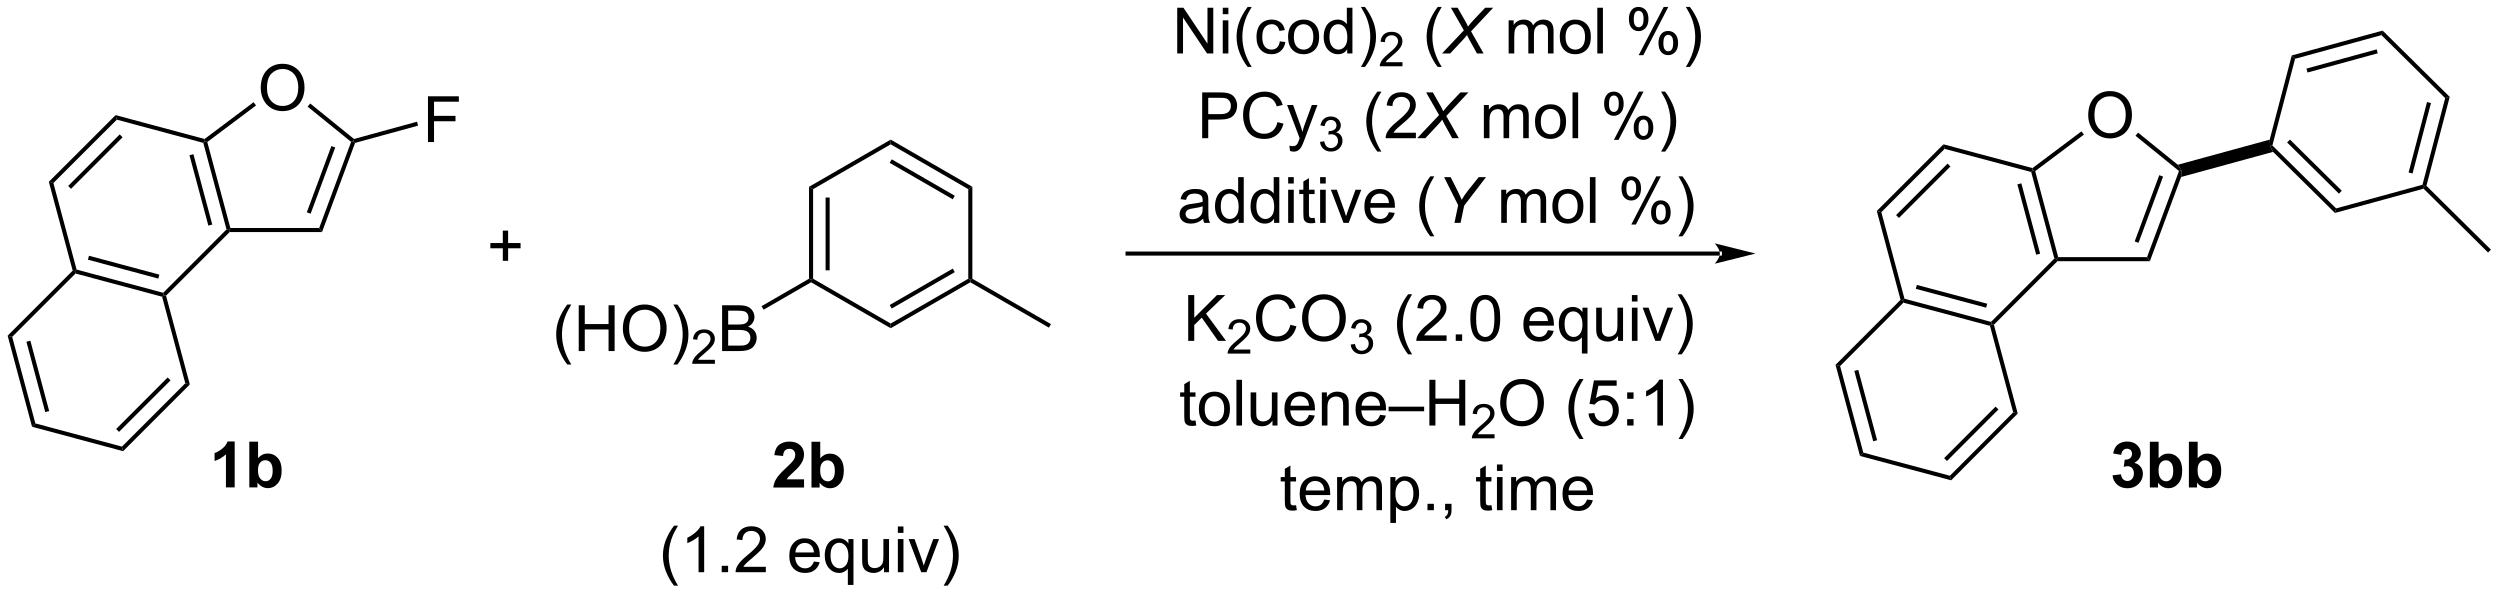<?xml version="1.0" encoding="UTF-8"?>
<!DOCTYPE svg PUBLIC '-//W3C//DTD SVG 1.0//EN'
          'http://www.w3.org/TR/2001/REC-SVG-20010904/DTD/svg10.dtd'>
<svg stroke-dasharray="none" shape-rendering="auto" xmlns="http://www.w3.org/2000/svg" font-family="'Dialog'" text-rendering="auto" width="429" fill-opacity="1" color-interpolation="auto" color-rendering="auto" preserveAspectRatio="xMidYMid meet" font-size="12px" viewBox="0 0 429 103" fill="black" xmlns:xlink="http://www.w3.org/1999/xlink" stroke="black" image-rendering="auto" stroke-miterlimit="10" stroke-linecap="square" stroke-linejoin="miter" font-style="normal" stroke-width="1" height="103" stroke-dashoffset="0" font-weight="normal" stroke-opacity="1"
><!--Generated by the Batik Graphics2D SVG Generator--><defs id="genericDefs"
  /><g
  ><defs id="defs1"
    ><clipPath clipPathUnits="userSpaceOnUse" id="clipPath1"
      ><path d="M0.633 3.22 L322.342 3.22 L322.342 79.727 L0.633 79.727 L0.633 3.22 Z"
      /></clipPath
      ><clipPath clipPathUnits="userSpaceOnUse" id="clipPath2"
      ><path d="M46.654 305.712 L46.654 380.092 L359.418 380.092 L359.418 305.712 Z"
      /></clipPath
    ></defs
    ><g transform="scale(1.333,1.333) translate(-0.633,-3.22) matrix(1.029,0,0,1.029,-47.356,-311.235)"
    ><path d="M79.255 316.611 Q79.255 315.184 80.021 314.379 Q80.787 313.572 81.998 313.572 Q82.789 313.572 83.425 313.952 Q84.063 314.33 84.396 315.007 Q84.732 315.684 84.732 316.543 Q84.732 317.416 84.38 318.103 Q84.029 318.791 83.383 319.145 Q82.74 319.499 81.992 319.499 Q81.185 319.499 80.547 319.108 Q79.912 318.715 79.584 318.041 Q79.255 317.364 79.255 316.611 ZM80.037 316.621 Q80.037 317.658 80.591 318.254 Q81.149 318.848 81.99 318.848 Q82.844 318.848 83.396 318.246 Q83.951 317.645 83.951 316.541 Q83.951 315.84 83.714 315.319 Q83.477 314.798 83.021 314.512 Q82.568 314.223 82 314.223 Q81.195 314.223 80.615 314.778 Q80.037 315.33 80.037 316.621 Z" stroke="none" clip-path="url(#clipPath2)"
    /></g
    ><g transform="matrix(1.371,0,0,1.371,-63.985,-419.274)"
    ><path d="M72.115 323.7 L72.324 323.491 L72.615 323.592 L75.502 334.353 L75.306 334.608 L75.021 334.532 ZM70.386 325.248 L72.749 334.055 L73.241 333.923 L70.879 325.116 Z" stroke="none" clip-path="url(#clipPath2)"
    /></g
    ><g transform="matrix(1.371,0,0,1.371,-63.985,-419.274)"
    ><path d="M75.412 334.863 L75.306 334.608 L75.502 334.353 L86.62 334.353 L86.975 334.863 Z" stroke="none" clip-path="url(#clipPath2)"
    /></g
    ><g transform="matrix(1.371,0,0,1.371,-63.985,-419.274)"
    ><path d="M86.975 334.863 L86.62 334.353 L90.618 323.574 L90.921 323.491 L91.115 323.703 ZM85.552 332.563 L88.626 324.274 L88.148 324.097 L85.073 332.385 Z" stroke="none" clip-path="url(#clipPath2)"
    /></g
    ><g transform="matrix(1.371,0,0,1.371,-63.985,-419.274)"
    ><path d="M90.98 323.211 L90.921 323.491 L90.618 323.574 L85.173 319.165 L85.494 318.768 Z" stroke="none" clip-path="url(#clipPath2)"
    /></g
    ><g transform="matrix(1.371,0,0,1.371,-63.985,-419.274)"
    ><path d="M78.411 318.607 L78.717 319.015 L72.615 323.592 L72.324 323.491 L72.27 323.213 Z" stroke="none" clip-path="url(#clipPath2)"
    /></g
    ><g transform="matrix(1.371,0,0,1.371,-63.985,-419.274)"
    ><path d="M72.27 323.213 L72.324 323.491 L72.115 323.7 L61.292 320.794 L61.14 320.224 Z" stroke="none" clip-path="url(#clipPath2)"
    /></g
    ><g transform="matrix(1.371,0,0,1.371,-63.985,-419.274)"
    ><path d="M61.14 320.224 L61.292 320.794 L53.352 328.724 L52.783 328.572 ZM61.654 322.641 L55.2 329.088 L55.561 329.449 L62.015 323.002 Z" stroke="none" clip-path="url(#clipPath2)"
    /></g
    ><g transform="matrix(1.371,0,0,1.371,-63.985,-419.274)"
    ><path d="M52.783 328.572 L53.352 328.724 L56.258 339.557 L56.05 339.765 L55.766 339.689 Z" stroke="none" clip-path="url(#clipPath2)"
    /></g
    ><g transform="matrix(1.371,0,0,1.371,-63.985,-419.274)"
    ><path d="M56.126 340.05 L56.05 339.765 L56.258 339.557 L67.091 342.463 L67.167 342.747 L66.959 342.955 ZM57.675 338.32 L66.482 340.683 L66.614 340.19 L57.807 337.827 Z" stroke="none" clip-path="url(#clipPath2)"
    /></g
    ><g transform="matrix(1.371,0,0,1.371,-63.985,-419.274)"
    ><path d="M67.451 342.823 L67.167 342.747 L67.091 342.463 L75.021 334.532 L75.306 334.608 L75.412 334.863 Z" stroke="none" clip-path="url(#clipPath2)"
    /></g
    ><g transform="matrix(1.371,0,0,1.371,-63.985,-419.274)"
    ><path d="M100.237 323.596 L100.237 317.869 L104.102 317.869 L104.102 318.544 L100.995 318.544 L100.995 320.317 L103.682 320.317 L103.682 320.994 L100.995 320.994 L100.995 323.596 L100.237 323.596 Z" stroke="none" clip-path="url(#clipPath2)"
    /></g
    ><g transform="matrix(1.371,0,0,1.371,-63.985,-419.274)"
    ><path d="M91.115 323.703 L90.921 323.491 L90.98 323.211 L98.866 321.048 L99.001 321.54 Z" stroke="none" clip-path="url(#clipPath2)"
    /></g
    ><g transform="matrix(1.371,0,0,1.371,-63.985,-419.274)"
    ><path d="M109.605 338.463 L109.605 336.893 L108.045 336.893 L108.045 336.237 L109.605 336.237 L109.605 334.68 L110.269 334.68 L110.269 336.237 L111.827 336.237 L111.827 336.893 L110.269 336.893 L110.269 338.463 L109.605 338.463 Z" stroke="none" clip-path="url(#clipPath2)"
    /></g
    ><g transform="matrix(1.371,0,0,1.371,-63.985,-419.274)"
    ><path d="M147.932 329.196 L148.442 329.49 L148.442 340.705 L148.187 340.852 L147.932 340.705 ZM150.004 330.539 L150.004 339.656 L150.514 339.656 L150.514 330.539 Z" stroke="none" clip-path="url(#clipPath2)"
    /></g
    ><g transform="matrix(1.371,0,0,1.371,-63.985,-419.274)"
    ><path d="M148.187 341.147 L148.187 340.852 L148.442 340.705 L158.153 346.31 L158.153 346.899 Z" stroke="none" clip-path="url(#clipPath2)"
    /></g
    ><g transform="matrix(1.371,0,0,1.371,-63.985,-419.274)"
    ><path d="M158.153 346.899 L158.153 346.31 L167.864 340.705 L168.12 340.852 L168.12 341.147 ZM158.281 344.434 L166.176 339.877 L165.921 339.435 L158.026 343.992 Z" stroke="none" clip-path="url(#clipPath2)"
    /></g
    ><g transform="matrix(1.371,0,0,1.371,-63.985,-419.274)"
    ><path d="M168.375 340.705 L168.12 340.852 L167.864 340.705 L167.864 329.49 L168.375 329.196 Z" stroke="none" clip-path="url(#clipPath2)"
    /></g
    ><g transform="matrix(1.371,0,0,1.371,-63.985,-419.274)"
    ><path d="M168.375 329.196 L167.864 329.49 L158.153 323.881 L158.153 323.291 ZM166.176 330.318 L158.281 325.758 L158.026 326.2 L165.92 330.76 Z" stroke="none" clip-path="url(#clipPath2)"
    /></g
    ><g transform="matrix(1.371,0,0,1.371,-63.985,-419.274)"
    ><path d="M158.153 323.291 L158.153 323.881 L148.442 329.49 L147.932 329.196 Z" stroke="none" clip-path="url(#clipPath2)"
    /></g
    ><g transform="matrix(1.371,0,0,1.371,-63.985,-419.274)"
    ><path d="M117.674 351.44 Q117.091 350.705 116.687 349.721 Q116.286 348.734 116.286 347.679 Q116.286 346.749 116.588 345.898 Q116.94 344.911 117.674 343.929 L118.177 343.929 Q117.706 344.742 117.552 345.091 Q117.315 345.63 117.177 346.216 Q117.01 346.945 117.01 347.684 Q117.01 349.562 118.177 351.44 L117.674 351.44 ZM119.106 349.755 L119.106 344.028 L119.864 344.028 L119.864 346.38 L122.841 346.38 L122.841 344.028 L123.599 344.028 L123.599 349.755 L122.841 349.755 L122.841 347.054 L119.864 347.054 L119.864 349.755 L119.106 349.755 ZM124.631 346.966 Q124.631 345.538 125.397 344.734 Q126.162 343.926 127.373 343.926 Q128.165 343.926 128.8 344.307 Q129.439 344.684 129.772 345.361 Q130.108 346.038 130.108 346.898 Q130.108 347.77 129.756 348.458 Q129.405 349.145 128.759 349.499 Q128.116 349.854 127.368 349.854 Q126.561 349.854 125.923 349.463 Q125.287 349.07 124.959 348.395 Q124.631 347.718 124.631 346.966 ZM125.412 346.976 Q125.412 348.012 125.967 348.609 Q126.525 349.202 127.366 349.202 Q128.22 349.202 128.772 348.601 Q129.327 347.999 129.327 346.895 Q129.327 346.195 129.09 345.674 Q128.853 345.153 128.397 344.867 Q127.944 344.577 127.376 344.577 Q126.571 344.577 125.991 345.132 Q125.412 345.684 125.412 346.976 ZM131.455 351.44 L130.95 351.44 Q132.119 349.562 132.119 347.684 Q132.119 346.95 131.95 346.226 Q131.817 345.64 131.58 345.101 Q131.427 344.749 130.95 343.929 L131.455 343.929 Q132.19 344.911 132.541 345.898 Q132.841 346.749 132.841 347.679 Q132.841 348.734 132.437 349.721 Q132.034 350.705 131.455 351.44 Z" stroke="none" clip-path="url(#clipPath2)"
    /></g
    ><g transform="matrix(1.371,0,0,1.371,-63.985,-419.274)"
    ><path d="M136.151 350.847 L136.151 351.355 L133.312 351.355 Q133.306 351.163 133.374 350.987 Q133.482 350.698 133.72 350.417 Q133.96 350.136 134.411 349.767 Q135.111 349.192 135.357 348.857 Q135.603 348.521 135.603 348.222 Q135.603 347.909 135.378 347.695 Q135.155 347.478 134.794 347.478 Q134.413 347.478 134.185 347.706 Q133.956 347.935 133.954 348.339 L133.411 348.284 Q133.468 347.677 133.831 347.361 Q134.195 347.042 134.806 347.042 Q135.425 347.042 135.784 347.386 Q136.146 347.728 136.146 348.233 Q136.146 348.491 136.04 348.741 Q135.935 348.989 135.689 349.265 Q135.445 349.54 134.876 350.021 Q134.401 350.419 134.267 350.562 Q134.132 350.704 134.044 350.847 L136.151 350.847 Z" stroke="none" clip-path="url(#clipPath2)"
    /></g
    ><g transform="matrix(1.371,0,0,1.371,-63.985,-419.274)"
    ><path d="M137.053 349.755 L137.053 344.028 L139.201 344.028 Q139.857 344.028 140.253 344.202 Q140.652 344.374 140.876 344.736 Q141.1 345.098 141.1 345.492 Q141.1 345.859 140.899 346.184 Q140.701 346.507 140.3 346.708 Q140.819 346.859 141.097 347.226 Q141.378 347.593 141.378 348.093 Q141.378 348.497 141.207 348.843 Q141.037 349.187 140.787 349.374 Q140.537 349.562 140.16 349.658 Q139.785 349.755 139.238 349.755 L137.053 349.755 ZM137.811 346.434 L139.05 346.434 Q139.553 346.434 139.772 346.367 Q140.061 346.281 140.207 346.083 Q140.355 345.882 140.355 345.583 Q140.355 345.296 140.217 345.08 Q140.082 344.864 139.826 344.783 Q139.574 344.702 138.957 344.702 L137.811 344.702 L137.811 346.434 ZM137.811 349.077 L139.238 349.077 Q139.605 349.077 139.753 349.051 Q140.014 349.005 140.188 348.895 Q140.365 348.786 140.477 348.577 Q140.592 348.367 140.592 348.093 Q140.592 347.773 140.428 347.538 Q140.264 347.301 139.972 347.205 Q139.683 347.109 139.136 347.109 L137.811 347.109 L137.811 349.077 Z" stroke="none" clip-path="url(#clipPath2)"
    /></g
    ><g transform="matrix(1.371,0,0,1.371,-63.985,-419.274)"
    ><path d="M147.932 340.705 L148.187 340.852 L148.187 341.147 L142.247 344.575 L141.992 344.134 Z" stroke="none" clip-path="url(#clipPath2)"
    /></g
    ><g transform="matrix(1.371,0,0,1.371,-63.985,-419.274)"
    ><path d="M261.935 337.805 L261.935 337.805 L187.8 337.805 L187.545 337.805 L187.545 337.295 L187.8 337.295 L261.935 337.295 L262.191 337.295 L262.191 337.805 ZM266.4 337.55 L261.298 336.274 C261.298 336.274 261.935 336.992 261.935 337.55 C261.935 338.108 261.298 338.825 261.298 338.825 Z" stroke="none" clip-path="url(#clipPath2)"
    /></g
    ><g transform="matrix(1.371,0,0,1.371,-63.985,-419.274)"
    ><path d="M308.04 320.256 Q308.04 318.829 308.805 318.025 Q309.571 317.217 310.782 317.217 Q311.574 317.217 312.209 317.598 Q312.847 317.975 313.18 318.652 Q313.516 319.329 313.516 320.189 Q313.516 321.061 313.165 321.749 Q312.813 322.436 312.167 322.79 Q311.524 323.144 310.777 323.144 Q309.969 323.144 309.331 322.754 Q308.696 322.361 308.368 321.686 Q308.04 321.009 308.04 320.256 ZM308.821 320.267 Q308.821 321.303 309.376 321.9 Q309.933 322.493 310.774 322.493 Q311.628 322.493 312.18 321.892 Q312.735 321.29 312.735 320.186 Q312.735 319.486 312.498 318.965 Q312.261 318.444 311.805 318.158 Q311.352 317.868 310.784 317.868 Q309.98 317.868 309.399 318.423 Q308.821 318.975 308.821 320.267 Z" stroke="none" clip-path="url(#clipPath2)"
    /></g
    ><g transform="matrix(1.371,0,0,1.371,-63.985,-419.274)"
    ><path d="M300.904 327.345 L301.113 327.137 L301.404 327.237 L304.282 337.998 L304.086 338.253 L303.801 338.177 ZM299.174 328.894 L301.529 337.7 L302.022 337.568 L299.667 328.762 Z" stroke="none" clip-path="url(#clipPath2)"
    /></g
    ><g transform="matrix(1.371,0,0,1.371,-63.985,-419.274)"
    ><path d="M304.191 338.509 L304.086 338.253 L304.282 337.998 L315.404 337.998 L315.759 338.509 Z" stroke="none" clip-path="url(#clipPath2)"
    /></g
    ><g transform="matrix(1.371,0,0,1.371,-63.985,-419.274)"
    ><path d="M315.759 338.509 L315.404 337.998 L319.402 327.22 L319.705 327.137 L319.668 327.97 ZM314.336 336.208 L317.411 327.92 L316.932 327.742 L313.858 336.031 Z" stroke="none" clip-path="url(#clipPath2)"
    /></g
    ><g transform="matrix(1.371,0,0,1.371,-63.985,-419.274)"
    ><path d="M319.249 326.439 L319.705 327.137 L319.402 327.22 L313.957 322.81 L314.278 322.414 Z" stroke="none" clip-path="url(#clipPath2)"
    /></g
    ><g transform="matrix(1.371,0,0,1.371,-63.985,-419.274)"
    ><path d="M307.195 322.254 L307.502 322.662 L301.404 327.237 L301.113 327.137 L301.059 326.858 Z" stroke="none" clip-path="url(#clipPath2)"
    /></g
    ><g transform="matrix(1.371,0,0,1.371,-63.985,-419.274)"
    ><path d="M301.059 326.858 L301.113 327.137 L300.904 327.345 L290.072 324.448 L289.92 323.879 Z" stroke="none" clip-path="url(#clipPath2)"
    /></g
    ><g transform="matrix(1.371,0,0,1.371,-63.985,-419.274)"
    ><path d="M289.92 323.879 L290.072 324.448 L282.146 332.374 L281.577 332.222 ZM290.435 326.292 L283.99 332.737 L284.351 333.098 L290.796 326.653 Z" stroke="none" clip-path="url(#clipPath2)"
    /></g
    ><g transform="matrix(1.371,0,0,1.371,-63.985,-419.274)"
    ><path d="M281.577 332.222 L282.146 332.374 L285.043 343.207 L284.834 343.415 L284.55 343.339 Z" stroke="none" clip-path="url(#clipPath2)"
    /></g
    ><g transform="matrix(1.371,0,0,1.371,-63.985,-419.274)"
    ><path d="M284.911 343.699 L284.834 343.415 L285.043 343.207 L295.875 346.104 L295.951 346.388 L295.743 346.596 ZM286.46 341.97 L295.266 344.325 L295.398 343.832 L286.592 341.477 Z" stroke="none" clip-path="url(#clipPath2)"
    /></g
    ><g transform="matrix(1.371,0,0,1.371,-63.985,-419.274)"
    ><path d="M296.236 346.464 L295.951 346.388 L295.875 346.104 L303.801 338.177 L304.086 338.253 L304.191 338.509 Z" stroke="none" clip-path="url(#clipPath2)"
    /></g
    ><g transform="matrix(1.371,0,0,1.371,-63.985,-419.274)"
    ><path d="M319.668 327.97 L319.705 327.137 L319.249 326.439 L330.756 323.292 L330.808 324.1 L331.176 324.823 Z" stroke="none" clip-path="url(#clipPath2)"
    /></g
    ><g transform="matrix(1.371,0,0,1.371,-63.985,-419.274)"
    ><path d="M331.176 324.823 L330.808 324.1 L331.092 324.022 L339.067 331.9 L338.918 332.47 ZM332.935 323.649 L339.419 330.054 L339.777 329.691 L333.294 323.286 Z" stroke="none" clip-path="url(#clipPath2)"
    /></g
    ><g transform="matrix(1.371,0,0,1.371,-63.985,-419.274)"
    ><path d="M338.918 332.47 L339.067 331.9 L349.877 328.942 L350.087 329.149 L350.012 329.434 Z" stroke="none" clip-path="url(#clipPath2)"
    /></g
    ><g transform="matrix(1.371,0,0,1.371,-63.985,-419.274)"
    ><path d="M350.371 329.071 L350.087 329.149 L349.877 328.942 L352.717 318.096 L353.286 317.941 ZM348.633 327.532 L350.942 318.716 L350.448 318.586 L348.14 327.402 Z" stroke="none" clip-path="url(#clipPath2)"
    /></g
    ><g transform="matrix(1.371,0,0,1.371,-63.985,-419.274)"
    ><path d="M353.286 317.941 L352.717 318.096 L344.743 310.214 L344.892 309.644 Z" stroke="none" clip-path="url(#clipPath2)"
    /></g
    ><g transform="matrix(1.371,0,0,1.371,-63.985,-419.274)"
    ><path d="M344.892 309.644 L344.743 310.214 L333.932 313.173 L333.514 312.758 ZM344.144 311.995 L335.356 314.401 L335.49 314.893 L344.279 312.488 Z" stroke="none" clip-path="url(#clipPath2)"
    /></g
    ><g transform="matrix(1.371,0,0,1.371,-63.985,-419.274)"
    ><path d="M333.514 312.758 L333.932 313.173 L331.092 324.022 L330.808 324.1 L330.756 323.292 Z" stroke="none" clip-path="url(#clipPath2)"
    /></g
    ><g transform="matrix(1.371,0,0,1.371,-63.985,-419.274)"
    ><path d="M76.045 366.821 L74.949 366.821 L74.949 362.683 Q74.347 363.246 73.529 363.517 L73.529 362.519 Q73.959 362.379 74.462 361.988 Q74.967 361.595 75.154 361.071 L76.045 361.071 L76.045 366.821 ZM77.875 366.821 L77.875 361.095 L78.971 361.095 L78.971 363.157 Q79.479 362.579 80.174 362.579 Q80.932 362.579 81.427 363.129 Q81.924 363.676 81.924 364.704 Q81.924 365.767 81.419 366.342 Q80.914 366.915 80.19 366.915 Q79.835 366.915 79.489 366.738 Q79.143 366.558 78.893 366.212 L78.893 366.821 L77.875 366.821 ZM78.963 364.657 Q78.963 365.301 79.166 365.611 Q79.453 366.048 79.924 366.048 Q80.289 366.048 80.544 365.738 Q80.799 365.426 80.799 364.759 Q80.799 364.048 80.541 363.733 Q80.283 363.418 79.882 363.418 Q79.487 363.418 79.224 363.725 Q78.963 364.032 78.963 364.657 Z" stroke="none" clip-path="url(#clipPath2)"
    /></g
    ><g transform="matrix(1.371,0,0,1.371,-63.985,-419.274)"
    ><path d="M147.308 365.814 L147.308 366.835 L143.461 366.835 Q143.524 366.257 143.836 365.739 Q144.149 365.22 145.071 364.366 Q145.813 363.673 145.979 363.429 Q146.206 363.088 146.206 362.757 Q146.206 362.39 146.008 362.192 Q145.813 361.994 145.464 361.994 Q145.12 361.994 144.917 362.202 Q144.714 362.408 144.683 362.89 L143.589 362.78 Q143.688 361.874 144.203 361.481 Q144.719 361.085 145.492 361.085 Q146.339 361.085 146.823 361.543 Q147.308 361.999 147.308 362.679 Q147.308 363.064 147.169 363.416 Q147.031 363.765 146.729 364.147 Q146.531 364.4 146.011 364.877 Q145.492 365.353 145.352 365.51 Q145.214 365.666 145.128 365.814 L147.308 365.814 ZM148.238 366.835 L148.238 361.108 L149.335 361.108 L149.335 363.171 Q149.843 362.593 150.538 362.593 Q151.296 362.593 151.791 363.142 Q152.288 363.689 152.288 364.718 Q152.288 365.78 151.783 366.356 Q151.278 366.929 150.554 366.929 Q150.199 366.929 149.853 366.752 Q149.507 366.572 149.257 366.226 L149.257 366.835 L148.238 366.835 ZM149.327 364.671 Q149.327 365.314 149.53 365.624 Q149.817 366.062 150.288 366.062 Q150.653 366.062 150.908 365.752 Q151.163 365.439 151.163 364.772 Q151.163 364.062 150.905 363.747 Q150.647 363.431 150.246 363.431 Q149.85 363.431 149.587 363.739 Q149.327 364.046 149.327 364.671 Z" stroke="none" clip-path="url(#clipPath2)"
    /></g
    ><g transform="matrix(1.371,0,0,1.371,-63.985,-419.274)"
    ><path d="M131.033 379.12 Q130.45 378.385 130.046 377.401 Q129.645 376.414 129.645 375.36 Q129.645 374.43 129.947 373.578 Q130.299 372.591 131.033 371.61 L131.536 371.61 Q131.065 372.422 130.911 372.771 Q130.674 373.31 130.536 373.896 Q130.369 374.625 130.369 375.365 Q130.369 377.242 131.536 379.12 L131.033 379.12 ZM134.807 377.435 L134.104 377.435 L134.104 372.953 Q133.849 373.195 133.437 373.438 Q133.026 373.68 132.697 373.802 L132.697 373.123 Q133.286 372.844 133.726 372.451 Q134.169 372.055 134.354 371.685 L134.807 371.685 L134.807 377.435 ZM137.001 377.435 L137.001 376.633 L137.803 376.633 L137.803 377.435 L137.001 377.435 ZM142.526 376.758 L142.526 377.435 L138.739 377.435 Q138.731 377.18 138.822 376.945 Q138.966 376.56 139.283 376.185 Q139.604 375.81 140.205 375.318 Q141.138 374.552 141.466 374.104 Q141.794 373.656 141.794 373.258 Q141.794 372.841 141.494 372.555 Q141.197 372.266 140.716 372.266 Q140.208 372.266 139.903 372.57 Q139.599 372.875 139.596 373.414 L138.872 373.341 Q138.947 372.531 139.432 372.11 Q139.916 371.685 140.731 371.685 Q141.557 371.685 142.036 372.143 Q142.518 372.599 142.518 373.274 Q142.518 373.617 142.377 373.951 Q142.237 374.281 141.908 374.649 Q141.583 375.016 140.825 375.656 Q140.192 376.188 140.013 376.378 Q139.833 376.568 139.716 376.758 L142.526 376.758 ZM148.536 376.099 L149.263 376.188 Q149.091 376.826 148.625 377.177 Q148.161 377.529 147.44 377.529 Q146.528 377.529 145.994 376.969 Q145.463 376.406 145.463 375.396 Q145.463 374.349 146.002 373.771 Q146.541 373.193 147.401 373.193 Q148.231 373.193 148.757 373.76 Q149.286 374.326 149.286 375.352 Q149.286 375.414 149.283 375.539 L146.19 375.539 Q146.229 376.224 146.575 376.589 Q146.924 376.951 147.442 376.951 Q147.83 376.951 148.104 376.748 Q148.377 376.544 148.536 376.099 ZM146.229 374.961 L148.544 374.961 Q148.497 374.438 148.278 374.177 Q147.942 373.771 147.408 373.771 Q146.924 373.771 146.593 374.096 Q146.263 374.419 146.229 374.961 ZM152.79 379.026 L152.79 376.992 Q152.626 377.224 152.332 377.378 Q152.037 377.529 151.704 377.529 Q150.967 377.529 150.433 376.94 Q149.899 376.349 149.899 375.32 Q149.899 374.695 150.115 374.201 Q150.334 373.703 150.746 373.448 Q151.157 373.193 151.649 373.193 Q152.42 373.193 152.86 373.841 L152.86 373.287 L153.493 373.287 L153.493 379.026 L152.79 379.026 ZM150.623 375.349 Q150.623 376.149 150.959 376.55 Q151.295 376.951 151.764 376.951 Q152.212 376.951 152.535 376.57 Q152.86 376.188 152.86 375.412 Q152.86 374.583 152.519 374.167 Q152.178 373.748 151.717 373.748 Q151.259 373.748 150.941 374.135 Q150.623 374.524 150.623 375.349 ZM157.315 377.435 L157.315 376.826 Q156.83 377.529 155.997 377.529 Q155.63 377.529 155.312 377.388 Q154.994 377.248 154.838 377.034 Q154.684 376.82 154.622 376.513 Q154.58 376.305 154.58 375.857 L154.58 373.287 L155.283 373.287 L155.283 375.586 Q155.283 376.138 155.325 376.328 Q155.393 376.607 155.606 376.766 Q155.822 376.922 156.138 376.922 Q156.455 376.922 156.731 376.76 Q157.01 376.599 157.125 376.32 Q157.239 376.039 157.239 375.508 L157.239 373.287 L157.942 373.287 L157.942 377.435 L157.315 377.435 ZM159.048 372.516 L159.048 371.708 L159.751 371.708 L159.751 372.516 L159.048 372.516 ZM159.048 377.435 L159.048 373.287 L159.751 373.287 L159.751 377.435 L159.048 377.435 ZM161.974 377.435 L160.395 373.287 L161.138 373.287 L162.028 375.771 Q162.174 376.172 162.294 376.607 Q162.388 376.279 162.557 375.818 L163.479 373.287 L164.2 373.287 L162.63 377.435 L161.974 377.435 ZM165.283 379.12 L164.778 379.12 Q165.947 377.242 165.947 375.365 Q165.947 374.63 165.778 373.906 Q165.645 373.32 165.408 372.781 Q165.255 372.43 164.778 371.61 L165.283 371.61 Q166.018 372.591 166.369 373.578 Q166.669 374.43 166.669 375.36 Q166.669 376.414 166.265 377.401 Q165.862 378.385 165.283 379.12 Z" stroke="none" clip-path="url(#clipPath2)"
    /></g
    ><g transform="matrix(1.371,0,0,1.371,-63.985,-419.274)"
    ><path d="M311.079 365.31 L312.141 365.182 Q312.191 365.588 312.412 365.805 Q312.636 366.018 312.954 366.018 Q313.292 366.018 313.524 365.76 Q313.758 365.502 313.758 365.065 Q313.758 364.651 313.534 364.409 Q313.313 364.166 312.993 364.166 Q312.782 364.166 312.488 364.247 L312.61 363.354 Q313.055 363.364 313.29 363.161 Q313.524 362.955 313.524 362.614 Q313.524 362.325 313.352 362.153 Q313.18 361.981 312.894 361.981 Q312.613 361.981 312.412 362.177 Q312.214 362.372 312.173 362.747 L311.159 362.575 Q311.266 362.057 311.477 361.747 Q311.691 361.435 312.071 361.258 Q312.454 361.08 312.925 361.08 Q313.735 361.08 314.222 361.596 Q314.626 362.018 314.626 362.549 Q314.626 363.302 313.8 363.752 Q314.292 363.856 314.587 364.224 Q314.883 364.591 314.883 365.112 Q314.883 365.864 314.331 366.398 Q313.782 366.93 312.962 366.93 Q312.183 366.93 311.67 366.481 Q311.159 366.034 311.079 365.31 ZM315.755 366.83 L315.755 361.104 L316.851 361.104 L316.851 363.166 Q317.359 362.588 318.054 362.588 Q318.812 362.588 319.307 363.138 Q319.804 363.685 319.804 364.713 Q319.804 365.776 319.299 366.351 Q318.793 366.924 318.07 366.924 Q317.715 366.924 317.369 366.747 Q317.023 366.567 316.773 366.221 L316.773 366.83 L315.755 366.83 ZM316.843 364.666 Q316.843 365.31 317.046 365.62 Q317.333 366.057 317.804 366.057 Q318.168 366.057 318.424 365.747 Q318.679 365.435 318.679 364.768 Q318.679 364.057 318.421 363.742 Q318.163 363.427 317.762 363.427 Q317.366 363.427 317.103 363.734 Q316.843 364.041 316.843 364.666 ZM320.641 366.83 L320.641 361.104 L321.738 361.104 L321.738 363.166 Q322.245 362.588 322.941 362.588 Q323.699 362.588 324.193 363.138 Q324.691 363.685 324.691 364.713 Q324.691 365.776 324.185 366.351 Q323.68 366.924 322.956 366.924 Q322.602 366.924 322.256 366.747 Q321.909 366.567 321.659 366.221 L321.659 366.83 L320.641 366.83 ZM321.73 364.666 Q321.73 365.31 321.933 365.62 Q322.219 366.057 322.691 366.057 Q323.055 366.057 323.31 365.747 Q323.566 365.435 323.566 364.768 Q323.566 364.057 323.308 363.742 Q323.05 363.427 322.649 363.427 Q322.253 363.427 321.99 363.734 Q321.73 364.041 321.73 364.666 Z" stroke="none" clip-path="url(#clipPath2)"
    /></g
    ><g transform="matrix(1.371,0,0,1.371,-63.985,-419.274)"
    ><path d="M55.766 339.689 L56.05 339.765 L56.126 340.05 L48.196 347.98 L47.627 347.828 Z" stroke="none" clip-path="url(#clipPath2)"
    /></g
    ><g transform="matrix(1.371,0,0,1.371,-63.985,-419.274)"
    ><path d="M47.627 347.828 L48.196 347.98 L51.097 358.812 L50.68 359.229 ZM49.975 348.589 L52.334 357.396 L52.827 357.264 L50.468 348.457 Z" stroke="none" clip-path="url(#clipPath2)"
    /></g
    ><g transform="matrix(1.371,0,0,1.371,-63.985,-419.274)"
    ><path d="M50.68 359.229 L51.097 358.812 L61.929 361.718 L62.082 362.288 Z" stroke="none" clip-path="url(#clipPath2)"
    /></g
    ><g transform="matrix(1.371,0,0,1.371,-63.985,-419.274)"
    ><path d="M62.082 362.288 L61.929 361.718 L69.86 353.788 L70.429 353.94 ZM61.567 359.872 L68.014 353.425 L67.653 353.064 L61.206 359.511 Z" stroke="none" clip-path="url(#clipPath2)"
    /></g
    ><g transform="matrix(1.371,0,0,1.371,-63.985,-419.274)"
    ><path d="M70.429 353.94 L69.86 353.788 L66.959 342.955 L67.167 342.747 L67.451 342.823 Z" stroke="none" clip-path="url(#clipPath2)"
    /></g
    ><g transform="matrix(1.371,0,0,1.371,-63.985,-419.274)"
    ><path d="M284.55 343.339 L284.834 343.415 L284.911 343.699 L276.984 351.635 L276.415 351.482 Z" stroke="none" clip-path="url(#clipPath2)"
    /></g
    ><g transform="matrix(1.371,0,0,1.371,-63.985,-419.274)"
    ><path d="M276.415 351.482 L276.984 351.635 L279.89 362.467 L279.474 362.884 ZM278.764 352.243 L281.127 361.049 L281.62 360.917 L279.257 352.111 Z" stroke="none" clip-path="url(#clipPath2)"
    /></g
    ><g transform="matrix(1.371,0,0,1.371,-63.985,-419.274)"
    ><path d="M279.474 362.884 L279.89 362.467 L290.727 365.364 L290.88 365.933 Z" stroke="none" clip-path="url(#clipPath2)"
    /></g
    ><g transform="matrix(1.371,0,0,1.371,-63.985,-419.274)"
    ><path d="M290.88 365.933 L290.727 365.364 L298.649 357.429 L299.218 357.581 ZM290.363 363.519 L296.804 357.067 L296.443 356.707 L290.002 363.158 Z" stroke="none" clip-path="url(#clipPath2)"
    /></g
    ><g transform="matrix(1.371,0,0,1.371,-63.985,-419.274)"
    ><path d="M299.218 357.581 L298.649 357.429 L295.743 346.596 L295.951 346.388 L296.236 346.464 Z" stroke="none" clip-path="url(#clipPath2)"
    /></g
    ><g transform="matrix(1.371,0,0,1.371,-63.985,-419.274)"
    ><path d="M168.12 341.147 L168.12 340.852 L168.375 340.705 L178.214 346.384 L177.958 346.826 Z" stroke="none" clip-path="url(#clipPath2)"
    /></g
    ><g transform="matrix(1.371,0,0,1.371,-63.985,-419.274)"
    ><path d="M350.012 329.434 L350.087 329.149 L350.371 329.071 L358.446 337.062 L358.087 337.424 Z" stroke="none" clip-path="url(#clipPath2)"
    /></g
    ><g transform="matrix(1.371,0,0,1.371,-63.985,-419.274)"
    ><path d="M194.016 312.51 L194.016 306.783 L194.794 306.783 L197.802 311.278 L197.802 306.783 L198.529 306.783 L198.529 312.51 L197.75 312.51 L194.742 308.01 L194.742 312.51 L194.016 312.51 ZM199.715 307.591 L199.715 306.783 L200.418 306.783 L200.418 307.591 L199.715 307.591 ZM199.715 312.51 L199.715 308.361 L200.418 308.361 L200.418 312.51 L199.715 312.51 ZM202.833 314.195 Q202.25 313.46 201.846 312.476 Q201.445 311.489 201.445 310.434 Q201.445 309.505 201.747 308.653 Q202.099 307.666 202.833 306.684 L203.336 306.684 Q202.864 307.497 202.711 307.846 Q202.474 308.385 202.336 308.971 Q202.169 309.7 202.169 310.44 Q202.169 312.317 203.336 314.195 L202.833 314.195 ZM206.859 310.989 L207.552 311.08 Q207.437 311.794 206.971 312.2 Q206.505 312.604 205.825 312.604 Q204.974 312.604 204.456 312.046 Q203.937 311.489 203.937 310.45 Q203.937 309.778 204.159 309.276 Q204.383 308.77 204.838 308.52 Q205.294 308.268 205.828 308.268 Q206.505 308.268 206.935 308.609 Q207.364 308.95 207.484 309.58 L206.802 309.684 Q206.703 309.268 206.456 309.057 Q206.208 308.846 205.857 308.846 Q205.325 308.846 204.992 309.226 Q204.661 309.606 204.661 310.432 Q204.661 311.268 204.982 311.648 Q205.302 312.026 205.818 312.026 Q206.232 312.026 206.508 311.773 Q206.786 311.518 206.859 310.989 ZM207.891 310.434 Q207.891 309.283 208.531 308.729 Q209.068 308.268 209.836 308.268 Q210.693 308.268 211.234 308.828 Q211.779 309.387 211.779 310.377 Q211.779 311.176 211.536 311.637 Q211.297 312.096 210.838 312.351 Q210.38 312.604 209.836 312.604 Q208.966 312.604 208.427 312.046 Q207.891 311.486 207.891 310.434 ZM208.614 310.434 Q208.614 311.231 208.961 311.63 Q209.31 312.026 209.836 312.026 Q210.359 312.026 210.706 311.627 Q211.054 311.229 211.054 310.411 Q211.054 309.643 210.706 309.247 Q210.357 308.848 209.836 308.848 Q209.31 308.848 208.961 309.244 Q208.614 309.637 208.614 310.434 ZM215.293 312.51 L215.293 311.986 Q214.9 312.604 214.134 312.604 Q213.637 312.604 213.22 312.33 Q212.806 312.057 212.577 311.567 Q212.347 311.075 212.347 310.44 Q212.347 309.817 212.553 309.312 Q212.762 308.807 213.176 308.538 Q213.59 308.268 214.103 308.268 Q214.478 308.268 214.769 308.426 Q215.064 308.583 215.246 308.838 L215.246 306.783 L215.946 306.783 L215.946 312.51 L215.293 312.51 ZM213.071 310.44 Q213.071 311.236 213.407 311.632 Q213.743 312.026 214.199 312.026 Q214.66 312.026 214.983 311.648 Q215.306 311.27 215.306 310.497 Q215.306 309.645 214.978 309.247 Q214.65 308.848 214.168 308.848 Q213.699 308.848 213.384 309.231 Q213.071 309.614 213.071 310.44 ZM217.513 314.195 L217.008 314.195 Q218.177 312.317 218.177 310.44 Q218.177 309.705 218.008 308.981 Q217.875 308.395 217.638 307.856 Q217.484 307.505 217.008 306.684 L217.513 306.684 Q218.247 307.666 218.599 308.653 Q218.898 309.505 218.898 310.434 Q218.898 311.489 218.495 312.476 Q218.091 313.46 217.513 314.195 Z" stroke="none" clip-path="url(#clipPath2)"
    /></g
    ><g transform="matrix(1.371,0,0,1.371,-63.985,-419.274)"
    ><path d="M222.209 313.602 L222.209 314.11 L219.369 314.11 Q219.363 313.918 219.431 313.743 Q219.539 313.454 219.777 313.172 Q220.017 312.891 220.469 312.522 Q221.168 311.948 221.414 311.612 Q221.66 311.276 221.66 310.977 Q221.66 310.665 221.435 310.45 Q221.213 310.233 220.851 310.233 Q220.47 310.233 220.242 310.462 Q220.013 310.69 220.012 311.094 L219.469 311.04 Q219.525 310.432 219.888 310.116 Q220.252 309.797 220.863 309.797 Q221.482 309.797 221.842 310.141 Q222.203 310.483 222.203 310.989 Q222.203 311.247 222.097 311.497 Q221.992 311.745 221.746 312.02 Q221.502 312.295 220.933 312.776 Q220.459 313.174 220.324 313.317 Q220.189 313.459 220.101 313.602 L222.209 313.602 Z" stroke="none" clip-path="url(#clipPath2)"
    /></g
    ><g transform="matrix(1.371,0,0,1.371,-63.985,-419.274)"
    ><path d="M226.619 314.195 Q226.036 313.46 225.632 312.476 Q225.231 311.489 225.231 310.434 Q225.231 309.505 225.533 308.653 Q225.885 307.666 226.619 306.684 L227.122 306.684 Q226.65 307.497 226.497 307.846 Q226.26 308.385 226.122 308.971 Q225.955 309.7 225.955 310.44 Q225.955 312.317 227.122 314.195 L226.619 314.195 Z" stroke="none" clip-path="url(#clipPath2)"
    /></g
    ><g transform="matrix(1.371,0,0,1.371,-63.985,-419.274)"
    ><path d="M227.156 312.51 L229.893 309.614 L228.27 306.783 L229.114 306.783 L229.854 308.08 Q230.145 308.591 230.19 308.676 Q230.291 308.869 230.411 309.135 Q230.7 308.744 231.307 308.106 L232.565 306.783 L233.565 306.783 L230.794 309.739 L232.364 312.51 L231.533 312.51 L230.604 310.833 Q230.466 310.588 230.286 310.2 Q230.075 310.486 229.77 310.807 L228.174 312.51 L227.156 312.51 Z" stroke="none" clip-path="url(#clipPath2)"
    /></g
    ><g transform="matrix(1.371,0,0,1.371,-63.985,-419.274)"
    ><path d="M235.498 312.51 L235.498 308.361 L236.126 308.361 L236.126 308.942 Q236.321 308.637 236.644 308.453 Q236.97 308.268 237.384 308.268 Q237.845 308.268 238.139 308.46 Q238.436 308.651 238.555 308.994 Q239.048 308.268 239.837 308.268 Q240.454 308.268 240.785 308.609 Q241.118 308.95 241.118 309.661 L241.118 312.51 L240.42 312.51 L240.42 309.895 Q240.42 309.473 240.35 309.288 Q240.282 309.104 240.102 308.992 Q239.923 308.877 239.68 308.877 Q239.243 308.877 238.954 309.169 Q238.665 309.458 238.665 310.098 L238.665 312.51 L237.962 312.51 L237.962 309.815 Q237.962 309.346 237.79 309.111 Q237.618 308.877 237.227 308.877 Q236.93 308.877 236.678 309.033 Q236.428 309.19 236.313 309.492 Q236.201 309.791 236.201 310.356 L236.201 312.51 L235.498 312.51 ZM241.899 310.434 Q241.899 309.283 242.54 308.729 Q243.076 308.268 243.845 308.268 Q244.701 308.268 245.243 308.828 Q245.787 309.387 245.787 310.377 Q245.787 311.176 245.545 311.637 Q245.305 312.096 244.847 312.351 Q244.389 312.604 243.845 312.604 Q242.975 312.604 242.436 312.046 Q241.899 311.486 241.899 310.434 ZM242.623 310.434 Q242.623 311.231 242.97 311.63 Q243.319 312.026 243.845 312.026 Q244.368 312.026 244.714 311.627 Q245.063 311.229 245.063 310.411 Q245.063 309.643 244.714 309.247 Q244.365 308.848 243.845 308.848 Q243.319 308.848 242.97 309.244 Q242.623 309.637 242.623 310.434 ZM246.596 312.51 L246.596 306.783 L247.299 306.783 L247.299 312.51 L246.596 312.51 ZM250.549 308.158 Q250.549 307.544 250.856 307.114 Q251.166 306.684 251.752 306.684 Q252.291 306.684 252.643 307.07 Q252.997 307.455 252.997 308.2 Q252.997 308.926 252.64 309.32 Q252.283 309.713 251.76 309.713 Q251.239 309.713 250.893 309.328 Q250.549 308.94 250.549 308.158 ZM251.77 307.169 Q251.51 307.169 251.335 307.395 Q251.161 307.622 251.161 308.229 Q251.161 308.778 251.335 309.005 Q251.512 309.229 251.77 309.229 Q252.036 309.229 252.21 309.002 Q252.385 308.776 252.385 308.174 Q252.385 307.619 252.208 307.395 Q252.033 307.169 251.77 307.169 ZM251.775 312.721 L254.908 306.684 L255.479 306.684 L252.356 312.721 L251.775 312.721 ZM254.252 311.166 Q254.252 310.549 254.559 310.122 Q254.869 309.692 255.458 309.692 Q255.997 309.692 256.351 310.078 Q256.705 310.463 256.705 311.208 Q256.705 311.934 256.346 312.328 Q255.989 312.721 255.463 312.721 Q254.942 312.721 254.596 312.333 Q254.252 311.942 254.252 311.166 ZM255.479 310.176 Q255.213 310.176 255.039 310.403 Q254.864 310.63 254.864 311.236 Q254.864 311.783 255.039 312.01 Q255.216 312.236 255.474 312.236 Q255.744 312.236 255.916 312.01 Q256.091 311.783 256.091 311.182 Q256.091 310.627 255.914 310.403 Q255.739 310.176 255.479 310.176 ZM258.186 314.195 L257.68 314.195 Q258.85 312.317 258.85 310.44 Q258.85 309.705 258.68 308.981 Q258.548 308.395 258.311 307.856 Q258.157 307.505 257.68 306.684 L258.186 306.684 Q258.92 307.666 259.272 308.653 Q259.571 309.505 259.571 310.434 Q259.571 311.489 259.167 312.476 Q258.764 313.46 258.186 314.195 Z" stroke="none" clip-path="url(#clipPath2)"
    /></g
    ><g transform="matrix(1.371,0,0,1.371,-63.985,-419.274)"
    ><path d="M197.14 323.11 L197.14 317.383 L199.302 317.383 Q199.872 317.383 200.172 317.438 Q200.594 317.508 200.877 317.706 Q201.164 317.902 201.338 318.258 Q201.513 318.613 201.513 319.04 Q201.513 319.769 201.047 320.277 Q200.583 320.782 199.367 320.782 L197.898 320.782 L197.898 323.11 L197.14 323.11 ZM197.898 320.105 L199.38 320.105 Q200.114 320.105 200.422 319.831 Q200.732 319.558 200.732 319.063 Q200.732 318.704 200.549 318.448 Q200.367 318.191 200.07 318.11 Q199.88 318.058 199.364 318.058 L197.898 318.058 L197.898 320.105 ZM206.562 321.102 L207.32 321.292 Q207.083 322.227 206.463 322.719 Q205.844 323.209 204.95 323.209 Q204.023 323.209 203.442 322.831 Q202.864 322.454 202.56 321.74 Q202.258 321.024 202.258 320.204 Q202.258 319.308 202.599 318.644 Q202.942 317.977 203.573 317.631 Q204.203 317.284 204.961 317.284 Q205.82 317.284 206.406 317.722 Q206.992 318.159 207.224 318.954 L206.476 319.128 Q206.278 318.503 205.898 318.219 Q205.521 317.933 204.945 317.933 Q204.286 317.933 203.841 318.25 Q203.398 318.566 203.219 319.099 Q203.039 319.633 203.039 320.198 Q203.039 320.93 203.252 321.474 Q203.466 322.019 203.914 322.29 Q204.364 322.558 204.888 322.558 Q205.523 322.558 205.963 322.191 Q206.406 321.823 206.562 321.102 ZM208.134 324.709 L208.056 324.047 Q208.285 324.11 208.457 324.11 Q208.691 324.11 208.832 324.032 Q208.972 323.954 209.064 323.813 Q209.129 323.709 209.277 323.29 Q209.298 323.232 209.34 323.118 L207.767 318.962 L208.524 318.962 L209.387 321.363 Q209.556 321.821 209.689 322.323 Q209.808 321.839 209.978 321.378 L210.863 318.962 L211.566 318.962 L209.988 323.18 Q209.735 323.865 209.595 324.123 Q209.407 324.469 209.165 324.631 Q208.923 324.795 208.587 324.795 Q208.384 324.795 208.134 324.709 Z" stroke="none" clip-path="url(#clipPath2)"
    /></g
    ><g transform="matrix(1.371,0,0,1.371,-63.985,-419.274)"
    ><path d="M211.888 323.575 L212.416 323.505 Q212.508 323.954 212.724 324.151 Q212.943 324.349 213.258 324.349 Q213.629 324.349 213.885 324.091 Q214.142 323.833 214.142 323.452 Q214.142 323.089 213.904 322.854 Q213.668 322.618 213.301 322.618 Q213.152 322.618 212.929 322.677 L212.988 322.214 Q213.041 322.22 213.072 322.22 Q213.41 322.22 213.679 322.044 Q213.949 321.868 213.949 321.501 Q213.949 321.212 213.752 321.022 Q213.556 320.831 213.246 320.831 Q212.937 320.831 212.732 321.024 Q212.527 321.218 212.469 321.604 L211.941 321.511 Q212.039 320.979 212.381 320.688 Q212.724 320.397 213.234 320.397 Q213.586 320.397 213.881 320.548 Q214.178 320.698 214.334 320.96 Q214.49 321.22 214.49 321.513 Q214.49 321.792 214.34 322.02 Q214.191 322.249 213.898 322.384 Q214.279 322.472 214.49 322.749 Q214.701 323.024 214.701 323.44 Q214.701 324.003 214.291 324.395 Q213.881 324.786 213.254 324.786 Q212.689 324.786 212.314 324.45 Q211.941 324.112 211.888 323.575 Z" stroke="none" clip-path="url(#clipPath2)"
    /></g
    ><g transform="matrix(1.371,0,0,1.371,-63.985,-419.274)"
    ><path d="M219.069 324.795 Q218.485 324.06 218.082 323.076 Q217.68 322.089 217.68 321.034 Q217.68 320.105 217.982 319.253 Q218.334 318.266 219.069 317.284 L219.571 317.284 Q219.1 318.097 218.946 318.446 Q218.709 318.985 218.571 319.571 Q218.404 320.3 218.404 321.04 Q218.404 322.917 219.571 324.795 L219.069 324.795 ZM223.889 322.433 L223.889 323.11 L220.102 323.11 Q220.095 322.855 220.186 322.62 Q220.329 322.235 220.647 321.86 Q220.967 321.485 221.569 320.993 Q222.501 320.227 222.829 319.779 Q223.157 319.331 223.157 318.933 Q223.157 318.516 222.857 318.23 Q222.561 317.941 222.079 317.941 Q221.571 317.941 221.266 318.245 Q220.962 318.55 220.959 319.089 L220.235 319.016 Q220.311 318.206 220.795 317.784 Q221.279 317.36 222.095 317.36 Q222.92 317.36 223.399 317.818 Q223.881 318.274 223.881 318.948 Q223.881 319.292 223.74 319.625 Q223.6 319.956 223.272 320.323 Q222.946 320.691 222.188 321.331 Q221.555 321.863 221.376 322.053 Q221.196 322.243 221.079 322.433 L223.889 322.433 Z" stroke="none" clip-path="url(#clipPath2)"
    /></g
    ><g transform="matrix(1.371,0,0,1.371,-63.985,-419.274)"
    ><path d="M224.054 323.11 L226.791 320.214 L225.169 317.383 L226.012 317.383 L226.752 318.68 Q227.044 319.191 227.088 319.277 Q227.19 319.469 227.309 319.735 Q227.599 319.344 228.205 318.706 L229.463 317.383 L230.463 317.383 L227.692 320.339 L229.262 323.11 L228.432 323.11 L227.502 321.433 Q227.364 321.188 227.184 320.8 Q226.974 321.087 226.669 321.407 L225.072 323.11 L224.054 323.11 Z" stroke="none" clip-path="url(#clipPath2)"
    /></g
    ><g transform="matrix(1.371,0,0,1.371,-63.985,-419.274)"
    ><path d="M232.397 323.11 L232.397 318.962 L233.024 318.962 L233.024 319.542 Q233.22 319.238 233.542 319.053 Q233.868 318.868 234.282 318.868 Q234.743 318.868 235.037 319.06 Q235.334 319.25 235.454 319.594 Q235.946 318.868 236.735 318.868 Q237.352 318.868 237.683 319.209 Q238.016 319.55 238.016 320.261 L238.016 323.11 L237.319 323.11 L237.319 320.495 Q237.319 320.073 237.248 319.889 Q237.18 319.704 237.001 319.592 Q236.821 319.477 236.579 319.477 Q236.141 319.477 235.852 319.769 Q235.563 320.058 235.563 320.698 L235.563 323.11 L234.86 323.11 L234.86 320.415 Q234.86 319.946 234.688 319.712 Q234.516 319.477 234.126 319.477 Q233.829 319.477 233.576 319.633 Q233.326 319.79 233.212 320.092 Q233.1 320.391 233.1 320.956 L233.1 323.11 L232.397 323.11 ZM238.798 321.034 Q238.798 319.883 239.438 319.329 Q239.975 318.868 240.743 318.868 Q241.6 318.868 242.141 319.428 Q242.686 319.988 242.686 320.977 Q242.686 321.777 242.444 322.238 Q242.204 322.696 241.746 322.951 Q241.287 323.204 240.743 323.204 Q239.873 323.204 239.334 322.646 Q238.798 322.087 238.798 321.034 ZM239.522 321.034 Q239.522 321.831 239.868 322.23 Q240.217 322.625 240.743 322.625 Q241.266 322.625 241.613 322.227 Q241.962 321.829 241.962 321.011 Q241.962 320.243 241.613 319.847 Q241.264 319.448 240.743 319.448 Q240.217 319.448 239.868 319.844 Q239.522 320.238 239.522 321.034 ZM243.494 323.11 L243.494 317.383 L244.197 317.383 L244.197 323.11 L243.494 323.11 ZM247.447 318.758 Q247.447 318.144 247.755 317.714 Q248.065 317.284 248.65 317.284 Q249.19 317.284 249.541 317.67 Q249.895 318.055 249.895 318.8 Q249.895 319.527 249.538 319.92 Q249.182 320.313 248.658 320.313 Q248.137 320.313 247.791 319.928 Q247.447 319.54 247.447 318.758 ZM248.669 317.769 Q248.408 317.769 248.234 317.995 Q248.059 318.222 248.059 318.829 Q248.059 319.378 248.234 319.605 Q248.411 319.829 248.669 319.829 Q248.934 319.829 249.109 319.602 Q249.283 319.375 249.283 318.774 Q249.283 318.219 249.106 317.995 Q248.932 317.769 248.669 317.769 ZM248.674 323.321 L251.807 317.284 L252.377 317.284 L249.255 323.321 L248.674 323.321 ZM251.15 321.766 Q251.15 321.149 251.458 320.722 Q251.768 320.292 252.356 320.292 Q252.895 320.292 253.25 320.678 Q253.604 321.063 253.604 321.808 Q253.604 322.534 253.244 322.928 Q252.887 323.321 252.361 323.321 Q251.841 323.321 251.494 322.933 Q251.15 322.542 251.15 321.766 ZM252.377 320.777 Q252.111 320.777 251.937 321.003 Q251.762 321.23 251.762 321.837 Q251.762 322.383 251.937 322.61 Q252.114 322.837 252.372 322.837 Q252.643 322.837 252.815 322.61 Q252.989 322.383 252.989 321.782 Q252.989 321.227 252.812 321.003 Q252.637 320.777 252.377 320.777 ZM255.084 324.795 L254.579 324.795 Q255.748 322.917 255.748 321.04 Q255.748 320.305 255.579 319.581 Q255.446 318.995 255.209 318.456 Q255.055 318.105 254.579 317.284 L255.084 317.284 Q255.819 318.266 256.17 319.253 Q256.469 320.105 256.469 321.034 Q256.469 322.089 256.066 323.076 Q255.662 324.06 255.084 324.795 Z" stroke="none" clip-path="url(#clipPath2)"
    /></g
    ><g transform="matrix(1.371,0,0,1.371,-63.985,-419.274)"
    ><path d="M197.256 333.197 Q196.866 333.53 196.504 333.668 Q196.144 333.804 195.73 333.804 Q195.045 333.804 194.678 333.47 Q194.311 333.134 194.311 332.616 Q194.311 332.312 194.449 332.059 Q194.589 331.806 194.814 331.655 Q195.037 331.502 195.319 331.423 Q195.527 331.369 195.944 331.319 Q196.795 331.218 197.199 331.077 Q197.202 330.931 197.202 330.892 Q197.202 330.462 197.004 330.288 Q196.733 330.048 196.202 330.048 Q195.707 330.048 195.47 330.223 Q195.233 330.397 195.121 330.837 L194.433 330.744 Q194.527 330.304 194.741 330.033 Q194.957 329.759 195.363 329.614 Q195.769 329.468 196.303 329.468 Q196.834 329.468 197.165 329.593 Q197.498 329.718 197.655 329.908 Q197.811 330.095 197.873 330.384 Q197.91 330.564 197.91 331.033 L197.91 331.97 Q197.91 332.952 197.954 333.212 Q197.998 333.47 198.131 333.71 L197.397 333.71 Q197.287 333.491 197.256 333.197 ZM197.199 331.627 Q196.816 331.783 196.05 331.892 Q195.616 331.955 195.436 332.033 Q195.256 332.111 195.157 332.262 Q195.061 332.413 195.061 332.595 Q195.061 332.877 195.274 333.064 Q195.488 333.252 195.897 333.252 Q196.303 333.252 196.618 333.075 Q196.936 332.897 197.084 332.587 Q197.199 332.351 197.199 331.884 L197.199 331.627 ZM201.69 333.71 L201.69 333.187 Q201.297 333.804 200.531 333.804 Q200.034 333.804 199.617 333.53 Q199.203 333.257 198.974 332.767 Q198.744 332.275 198.744 331.64 Q198.744 331.017 198.95 330.512 Q199.159 330.007 199.573 329.739 Q199.987 329.468 200.5 329.468 Q200.875 329.468 201.166 329.627 Q201.461 329.783 201.643 330.038 L201.643 327.983 L202.343 327.983 L202.343 333.71 L201.69 333.71 ZM199.468 331.64 Q199.468 332.437 199.804 332.832 Q200.14 333.226 200.596 333.226 Q201.057 333.226 201.38 332.848 Q201.703 332.47 201.703 331.697 Q201.703 330.845 201.375 330.447 Q201.047 330.048 200.565 330.048 Q200.096 330.048 199.781 330.431 Q199.468 330.814 199.468 331.64 ZM206.139 333.71 L206.139 333.187 Q205.746 333.804 204.98 333.804 Q204.483 333.804 204.066 333.53 Q203.652 333.257 203.423 332.767 Q203.194 332.275 203.194 331.64 Q203.194 331.017 203.399 330.512 Q203.608 330.007 204.022 329.739 Q204.436 329.468 204.949 329.468 Q205.324 329.468 205.616 329.627 Q205.91 329.783 206.092 330.038 L206.092 327.983 L206.793 327.983 L206.793 333.71 L206.139 333.71 ZM203.918 331.64 Q203.918 332.437 204.254 332.832 Q204.589 333.226 205.045 333.226 Q205.506 333.226 205.829 332.848 Q206.152 332.47 206.152 331.697 Q206.152 330.845 205.824 330.447 Q205.496 330.048 205.014 330.048 Q204.545 330.048 204.23 330.431 Q203.918 330.814 203.918 331.64 ZM207.901 328.791 L207.901 327.983 L208.604 327.983 L208.604 328.791 L207.901 328.791 ZM207.901 333.71 L207.901 329.562 L208.604 329.562 L208.604 333.71 L207.901 333.71 ZM211.209 333.08 L211.311 333.702 Q211.014 333.765 210.78 333.765 Q210.397 333.765 210.186 333.645 Q209.975 333.522 209.889 333.325 Q209.803 333.127 209.803 332.494 L209.803 330.108 L209.287 330.108 L209.287 329.562 L209.803 329.562 L209.803 328.533 L210.504 328.111 L210.504 329.562 L211.209 329.562 L211.209 330.108 L210.504 330.108 L210.504 332.533 Q210.504 332.835 210.54 332.921 Q210.577 333.007 210.66 333.059 Q210.746 333.108 210.902 333.108 Q211.019 333.108 211.209 333.08 ZM211.901 328.791 L211.901 327.983 L212.604 327.983 L212.604 328.791 L211.901 328.791 ZM211.901 333.71 L211.901 329.562 L212.604 329.562 L212.604 333.71 L211.901 333.71 ZM214.827 333.71 L213.248 329.562 L213.991 329.562 L214.881 332.046 Q215.027 332.447 215.147 332.882 Q215.241 332.554 215.41 332.093 L216.332 329.562 L217.053 329.562 L215.483 333.71 L214.827 333.71 ZM220.514 332.374 L221.241 332.462 Q221.069 333.101 220.602 333.452 Q220.139 333.804 219.418 333.804 Q218.506 333.804 217.972 333.244 Q217.441 332.681 217.441 331.671 Q217.441 330.624 217.98 330.046 Q218.519 329.468 219.379 329.468 Q220.209 329.468 220.735 330.035 Q221.264 330.601 221.264 331.627 Q221.264 331.689 221.261 331.814 L218.168 331.814 Q218.207 332.499 218.553 332.864 Q218.902 333.226 219.42 333.226 Q219.808 333.226 220.082 333.022 Q220.355 332.819 220.514 332.374 ZM218.207 331.236 L220.522 331.236 Q220.475 330.712 220.256 330.452 Q219.92 330.046 219.386 330.046 Q218.902 330.046 218.571 330.371 Q218.241 330.694 218.207 331.236 ZM225.691 335.395 Q225.108 334.66 224.704 333.676 Q224.303 332.689 224.303 331.634 Q224.303 330.705 224.605 329.853 Q224.957 328.866 225.691 327.884 L226.194 327.884 Q225.722 328.697 225.569 329.046 Q225.332 329.585 225.194 330.171 Q225.027 330.9 225.027 331.64 Q225.027 333.517 226.194 335.395 L225.691 335.395 Z" stroke="none" clip-path="url(#clipPath2)"
    /></g
    ><g transform="matrix(1.371,0,0,1.371,-63.985,-419.274)"
    ><path d="M228.717 333.71 L229.178 331.494 L227.418 327.983 L228.238 327.983 L229.082 329.655 Q229.358 330.202 229.621 330.827 Q229.91 330.296 230.41 329.666 L231.754 327.983 L232.668 327.983 L229.933 331.554 L229.483 333.71 L228.717 333.71 Z" stroke="none" clip-path="url(#clipPath2)"
    /></g
    ><g transform="matrix(1.371,0,0,1.371,-63.985,-419.274)"
    ><path d="M234.57 333.71 L234.57 329.562 L235.197 329.562 L235.197 330.142 Q235.393 329.837 235.716 329.653 Q236.041 329.468 236.455 329.468 Q236.916 329.468 237.21 329.66 Q237.507 329.851 237.627 330.194 Q238.119 329.468 238.908 329.468 Q239.526 329.468 239.856 329.809 Q240.19 330.15 240.19 330.861 L240.19 333.71 L239.492 333.71 L239.492 331.095 Q239.492 330.673 239.422 330.489 Q239.354 330.304 239.174 330.192 Q238.994 330.077 238.752 330.077 Q238.315 330.077 238.026 330.369 Q237.737 330.658 237.737 331.298 L237.737 333.71 L237.033 333.71 L237.033 331.015 Q237.033 330.546 236.862 330.312 Q236.69 330.077 236.299 330.077 Q236.002 330.077 235.75 330.233 Q235.5 330.39 235.385 330.692 Q235.273 330.991 235.273 331.556 L235.273 333.71 L234.57 333.71 ZM240.971 331.634 Q240.971 330.483 241.612 329.929 Q242.148 329.468 242.916 329.468 Q243.773 329.468 244.315 330.028 Q244.859 330.587 244.859 331.577 Q244.859 332.377 244.617 332.837 Q244.377 333.296 243.919 333.551 Q243.46 333.804 242.916 333.804 Q242.047 333.804 241.507 333.246 Q240.971 332.687 240.971 331.634 ZM241.695 331.634 Q241.695 332.431 242.041 332.83 Q242.39 333.226 242.916 333.226 Q243.44 333.226 243.786 332.827 Q244.135 332.429 244.135 331.611 Q244.135 330.843 243.786 330.447 Q243.437 330.048 242.916 330.048 Q242.39 330.048 242.041 330.444 Q241.695 330.837 241.695 331.634 ZM245.668 333.71 L245.668 327.983 L246.371 327.983 L246.371 333.71 L245.668 333.71 ZM249.621 329.358 Q249.621 328.744 249.928 328.314 Q250.238 327.884 250.824 327.884 Q251.363 327.884 251.714 328.27 Q252.069 328.655 252.069 329.4 Q252.069 330.127 251.712 330.52 Q251.355 330.913 250.832 330.913 Q250.311 330.913 249.964 330.528 Q249.621 330.14 249.621 329.358 ZM250.842 328.369 Q250.582 328.369 250.407 328.595 Q250.233 328.822 250.233 329.429 Q250.233 329.978 250.407 330.205 Q250.584 330.429 250.842 330.429 Q251.108 330.429 251.282 330.202 Q251.457 329.976 251.457 329.374 Q251.457 328.819 251.28 328.595 Q251.105 328.369 250.842 328.369 ZM250.847 333.921 L253.98 327.884 L254.55 327.884 L251.428 333.921 L250.847 333.921 ZM253.324 332.366 Q253.324 331.749 253.631 331.322 Q253.941 330.892 254.53 330.892 Q255.069 330.892 255.423 331.278 Q255.777 331.663 255.777 332.408 Q255.777 333.134 255.418 333.528 Q255.061 333.921 254.535 333.921 Q254.014 333.921 253.668 333.533 Q253.324 333.142 253.324 332.366 ZM254.55 331.377 Q254.285 331.377 254.11 331.603 Q253.936 331.83 253.936 332.437 Q253.936 332.983 254.11 333.21 Q254.287 333.437 254.545 333.437 Q254.816 333.437 254.988 333.21 Q255.162 332.983 255.162 332.382 Q255.162 331.827 254.985 331.603 Q254.811 331.377 254.55 331.377 ZM257.257 335.395 L256.752 335.395 Q257.921 333.517 257.921 331.64 Q257.921 330.905 257.752 330.181 Q257.619 329.595 257.382 329.056 Q257.229 328.705 256.752 327.884 L257.257 327.884 Q257.992 328.866 258.343 329.853 Q258.643 330.705 258.643 331.634 Q258.643 332.689 258.239 333.676 Q257.836 334.66 257.257 335.395 Z" stroke="none" clip-path="url(#clipPath2)"
    /></g
    ><g transform="matrix(1.371,0,0,1.371,-63.985,-419.274)"
    ><path d="M195.391 348.477 L195.391 342.75 L196.148 342.75 L196.148 345.589 L198.992 342.75 L200.021 342.75 L197.617 345.071 L200.125 348.477 L199.125 348.477 L197.086 345.579 L196.148 346.493 L196.148 348.477 L195.391 348.477 Z" stroke="none" clip-path="url(#clipPath2)"
    /></g
    ><g transform="matrix(1.371,0,0,1.371,-63.985,-419.274)"
    ><path d="M203.162 349.569 L203.162 350.077 L200.322 350.077 Q200.316 349.886 200.385 349.71 Q200.492 349.421 200.73 349.139 Q200.971 348.858 201.422 348.489 Q202.121 347.915 202.367 347.579 Q202.613 347.243 202.613 346.944 Q202.613 346.632 202.389 346.417 Q202.166 346.2 201.805 346.2 Q201.424 346.2 201.195 346.429 Q200.967 346.657 200.965 347.061 L200.422 347.007 Q200.478 346.399 200.842 346.083 Q201.205 345.764 201.816 345.764 Q202.435 345.764 202.795 346.108 Q203.156 346.45 203.156 346.956 Q203.156 347.214 203.051 347.464 Q202.945 347.712 202.699 347.987 Q202.455 348.262 201.887 348.743 Q201.412 349.141 201.277 349.284 Q201.143 349.427 201.055 349.569 L203.162 349.569 Z" stroke="none" clip-path="url(#clipPath2)"
    /></g
    ><g transform="matrix(1.371,0,0,1.371,-63.985,-419.274)"
    ><path d="M208.181 346.469 L208.938 346.659 Q208.701 347.594 208.082 348.086 Q207.462 348.576 206.569 348.576 Q205.642 348.576 205.061 348.198 Q204.483 347.821 204.178 347.107 Q203.876 346.391 203.876 345.571 Q203.876 344.675 204.217 344.011 Q204.561 343.344 205.191 342.998 Q205.821 342.651 206.579 342.651 Q207.438 342.651 208.024 343.089 Q208.61 343.526 208.842 344.321 L208.095 344.495 Q207.897 343.87 207.517 343.586 Q207.139 343.3 206.563 343.3 Q205.905 343.3 205.459 343.618 Q205.017 343.933 204.837 344.467 Q204.657 345 204.657 345.565 Q204.657 346.297 204.871 346.842 Q205.084 347.386 205.532 347.657 Q205.983 347.925 206.506 347.925 Q207.142 347.925 207.582 347.558 Q208.024 347.19 208.181 346.469 ZM209.643 345.688 Q209.643 344.261 210.409 343.456 Q211.174 342.649 212.385 342.649 Q213.177 342.649 213.812 343.029 Q214.45 343.407 214.784 344.084 Q215.119 344.761 215.119 345.62 Q215.119 346.493 214.768 347.18 Q214.416 347.868 213.77 348.222 Q213.127 348.576 212.38 348.576 Q211.572 348.576 210.935 348.185 Q210.299 347.792 209.971 347.118 Q209.643 346.44 209.643 345.688 ZM210.424 345.698 Q210.424 346.735 210.979 347.331 Q211.536 347.925 212.377 347.925 Q213.231 347.925 213.784 347.323 Q214.338 346.722 214.338 345.618 Q214.338 344.917 214.101 344.396 Q213.864 343.875 213.409 343.589 Q212.955 343.3 212.388 343.3 Q211.583 343.3 211.002 343.855 Q210.424 344.407 210.424 345.698 Z" stroke="none" clip-path="url(#clipPath2)"
    /></g
    ><g transform="matrix(1.371,0,0,1.371,-63.985,-419.274)"
    ><path d="M215.729 348.942 L216.257 348.872 Q216.349 349.321 216.565 349.518 Q216.784 349.716 217.099 349.716 Q217.47 349.716 217.726 349.458 Q217.983 349.2 217.983 348.819 Q217.983 348.456 217.745 348.221 Q217.509 347.985 217.142 347.985 Q216.993 347.985 216.77 348.044 L216.829 347.581 Q216.882 347.587 216.913 347.587 Q217.251 347.587 217.52 347.411 Q217.79 347.235 217.79 346.868 Q217.79 346.579 217.593 346.389 Q217.397 346.198 217.087 346.198 Q216.778 346.198 216.573 346.391 Q216.368 346.585 216.31 346.971 L215.782 346.878 Q215.88 346.346 216.222 346.055 Q216.565 345.764 217.075 345.764 Q217.427 345.764 217.722 345.915 Q218.018 346.065 218.175 346.327 Q218.331 346.587 218.331 346.88 Q218.331 347.159 218.181 347.387 Q218.032 347.616 217.739 347.751 Q218.12 347.839 218.331 348.116 Q218.542 348.391 218.542 348.808 Q218.542 349.37 218.132 349.762 Q217.722 350.153 217.095 350.153 Q216.53 350.153 216.155 349.817 Q215.782 349.479 215.729 348.942 Z" stroke="none" clip-path="url(#clipPath2)"
    /></g
    ><g transform="matrix(1.371,0,0,1.371,-63.985,-419.274)"
    ><path d="M222.91 350.162 Q222.326 349.428 221.923 348.443 Q221.521 347.456 221.521 346.401 Q221.521 345.472 221.823 344.62 Q222.175 343.633 222.91 342.651 L223.412 342.651 Q222.941 343.464 222.787 343.813 Q222.55 344.352 222.412 344.938 Q222.245 345.667 222.245 346.407 Q222.245 348.284 223.412 350.162 L222.91 350.162 ZM227.73 347.8 L227.73 348.477 L223.943 348.477 Q223.935 348.222 224.027 347.987 Q224.17 347.602 224.488 347.227 Q224.808 346.852 225.41 346.36 Q226.342 345.594 226.67 345.146 Q226.998 344.698 226.998 344.3 Q226.998 343.883 226.698 343.597 Q226.402 343.308 225.92 343.308 Q225.412 343.308 225.107 343.612 Q224.803 343.917 224.8 344.456 L224.076 344.383 Q224.152 343.573 224.636 343.151 Q225.12 342.727 225.935 342.727 Q226.761 342.727 227.24 343.185 Q227.722 343.641 227.722 344.315 Q227.722 344.659 227.581 344.993 Q227.441 345.323 227.113 345.69 Q226.787 346.058 226.029 346.698 Q225.396 347.23 225.217 347.42 Q225.037 347.61 224.92 347.8 L227.73 347.8 ZM228.877 348.477 L228.877 347.675 L229.679 347.675 L229.679 348.477 L228.877 348.477 ZM230.706 345.651 Q230.706 344.636 230.915 344.019 Q231.123 343.399 231.535 343.063 Q231.948 342.727 232.573 342.727 Q233.035 342.727 233.381 342.912 Q233.73 343.097 233.956 343.448 Q234.183 343.797 234.31 344.3 Q234.441 344.8 234.441 345.651 Q234.441 346.659 234.232 347.279 Q234.027 347.899 233.613 348.237 Q233.201 348.576 232.573 348.576 Q231.745 348.576 231.271 347.98 Q230.706 347.266 230.706 345.651 ZM231.428 345.651 Q231.428 347.063 231.758 347.529 Q232.089 347.995 232.573 347.995 Q233.058 347.995 233.386 347.526 Q233.717 347.058 233.717 345.651 Q233.717 344.237 233.386 343.774 Q233.058 343.308 232.566 343.308 Q232.081 343.308 231.792 343.719 Q231.428 344.243 231.428 345.651 ZM240.412 347.141 L241.139 347.23 Q240.967 347.868 240.501 348.219 Q240.037 348.571 239.316 348.571 Q238.404 348.571 237.87 348.011 Q237.339 347.448 237.339 346.438 Q237.339 345.391 237.878 344.813 Q238.417 344.235 239.277 344.235 Q240.107 344.235 240.633 344.803 Q241.162 345.368 241.162 346.394 Q241.162 346.456 241.16 346.581 L238.066 346.581 Q238.105 347.266 238.451 347.631 Q238.8 347.993 239.318 347.993 Q239.706 347.993 239.98 347.789 Q240.253 347.586 240.412 347.141 ZM238.105 346.003 L240.42 346.003 Q240.373 345.48 240.154 345.219 Q239.818 344.813 239.285 344.813 Q238.8 344.813 238.469 345.139 Q238.139 345.461 238.105 346.003 ZM244.666 350.068 L244.666 348.034 Q244.502 348.266 244.208 348.42 Q243.913 348.571 243.58 348.571 Q242.843 348.571 242.309 347.982 Q241.775 347.391 241.775 346.362 Q241.775 345.737 241.992 345.243 Q242.21 344.745 242.622 344.49 Q243.033 344.235 243.525 344.235 Q244.296 344.235 244.736 344.883 L244.736 344.329 L245.369 344.329 L245.369 350.068 L244.666 350.068 ZM242.499 346.391 Q242.499 347.19 242.835 347.592 Q243.171 347.993 243.64 347.993 Q244.088 347.993 244.411 347.612 Q244.736 347.23 244.736 346.454 Q244.736 345.625 244.395 345.209 Q244.054 344.789 243.593 344.789 Q243.135 344.789 242.817 345.178 Q242.499 345.565 242.499 346.391 ZM249.191 348.477 L249.191 347.868 Q248.706 348.571 247.873 348.571 Q247.506 348.571 247.188 348.43 Q246.87 348.289 246.714 348.076 Q246.56 347.862 246.498 347.555 Q246.456 347.347 246.456 346.899 L246.456 344.329 L247.16 344.329 L247.16 346.628 Q247.16 347.18 247.201 347.37 Q247.269 347.649 247.482 347.808 Q247.698 347.964 248.014 347.964 Q248.331 347.964 248.607 347.803 Q248.886 347.641 249.001 347.362 Q249.115 347.081 249.115 346.55 L249.115 344.329 L249.818 344.329 L249.818 348.477 L249.191 348.477 ZM250.924 343.558 L250.924 342.75 L251.627 342.75 L251.627 343.558 L250.924 343.558 ZM250.924 348.477 L250.924 344.329 L251.627 344.329 L251.627 348.477 L250.924 348.477 ZM253.85 348.477 L252.271 344.329 L253.014 344.329 L253.904 346.813 Q254.05 347.214 254.17 347.649 Q254.264 347.321 254.433 346.86 L255.355 344.329 L256.076 344.329 L254.506 348.477 L253.85 348.477 ZM257.159 350.162 L256.654 350.162 Q257.824 348.284 257.824 346.407 Q257.824 345.672 257.654 344.948 Q257.521 344.362 257.284 343.823 Q257.131 343.472 256.654 342.651 L257.159 342.651 Q257.894 343.633 258.245 344.62 Q258.545 345.472 258.545 346.401 Q258.545 347.456 258.141 348.443 Q257.738 349.428 257.159 350.162 Z" stroke="none" clip-path="url(#clipPath2)"
    /></g
    ><g transform="matrix(1.371,0,0,1.371,-63.985,-419.274)"
    ><path d="M196.303 358.447 L196.405 359.069 Q196.108 359.132 195.874 359.132 Q195.491 359.132 195.28 359.012 Q195.069 358.889 194.983 358.692 Q194.897 358.494 194.897 357.861 L194.897 355.475 L194.381 355.475 L194.381 354.929 L194.897 354.929 L194.897 353.9 L195.597 353.478 L195.597 354.929 L196.303 354.929 L196.303 355.475 L195.597 355.475 L195.597 357.9 Q195.597 358.202 195.634 358.288 Q195.67 358.374 195.754 358.426 Q195.84 358.475 195.996 358.475 Q196.113 358.475 196.303 358.447 ZM196.729 357.002 Q196.729 355.85 197.37 355.296 Q197.906 354.835 198.674 354.835 Q199.531 354.835 200.073 355.395 Q200.617 355.955 200.617 356.944 Q200.617 357.744 200.375 358.205 Q200.135 358.663 199.677 358.918 Q199.219 359.171 198.674 359.171 Q197.804 359.171 197.265 358.613 Q196.729 358.054 196.729 357.002 ZM197.453 357.002 Q197.453 357.798 197.799 358.197 Q198.148 358.593 198.674 358.593 Q199.198 358.593 199.544 358.194 Q199.893 357.796 199.893 356.978 Q199.893 356.21 199.544 355.814 Q199.195 355.416 198.674 355.416 Q198.148 355.416 197.799 355.811 Q197.453 356.205 197.453 357.002 ZM201.426 359.077 L201.426 353.35 L202.129 353.35 L202.129 359.077 L201.426 359.077 ZM205.937 359.077 L205.937 358.468 Q205.453 359.171 204.62 359.171 Q204.252 359.171 203.935 359.03 Q203.617 358.889 203.461 358.676 Q203.307 358.462 203.245 358.155 Q203.203 357.947 203.203 357.499 L203.203 354.929 L203.906 354.929 L203.906 357.228 Q203.906 357.78 203.948 357.97 Q204.015 358.249 204.229 358.408 Q204.445 358.564 204.76 358.564 Q205.078 358.564 205.354 358.402 Q205.633 358.241 205.747 357.962 Q205.862 357.681 205.862 357.15 L205.862 354.929 L206.565 354.929 L206.565 359.077 L205.937 359.077 ZM210.506 357.741 L211.233 357.83 Q211.061 358.468 210.595 358.819 Q210.131 359.171 209.41 359.171 Q208.499 359.171 207.965 358.611 Q207.433 358.048 207.433 357.038 Q207.433 355.991 207.972 355.413 Q208.512 354.835 209.371 354.835 Q210.202 354.835 210.728 355.402 Q211.256 355.968 211.256 356.994 Q211.256 357.056 211.254 357.181 L208.16 357.181 Q208.199 357.866 208.545 358.231 Q208.894 358.593 209.413 358.593 Q209.801 358.593 210.074 358.389 Q210.347 358.186 210.506 357.741 ZM208.199 356.603 L210.514 356.603 Q210.467 356.08 210.249 355.819 Q209.913 355.413 209.379 355.413 Q208.894 355.413 208.564 355.738 Q208.233 356.061 208.199 356.603 ZM212.117 359.077 L212.117 354.929 L212.75 354.929 L212.75 355.517 Q213.206 354.835 214.07 354.835 Q214.445 354.835 214.758 354.97 Q215.073 355.103 215.229 355.322 Q215.385 355.541 215.448 355.843 Q215.487 356.038 215.487 356.525 L215.487 359.077 L214.784 359.077 L214.784 356.554 Q214.784 356.124 214.7 355.91 Q214.62 355.697 214.411 355.572 Q214.203 355.444 213.922 355.444 Q213.471 355.444 213.146 355.731 Q212.82 356.014 212.82 356.811 L212.82 359.077 L212.117 359.077 ZM219.405 357.741 L220.131 357.83 Q219.959 358.468 219.493 358.819 Q219.03 359.171 218.308 359.171 Q217.397 359.171 216.863 358.611 Q216.332 358.048 216.332 357.038 Q216.332 355.991 216.871 355.413 Q217.41 354.835 218.269 354.835 Q219.1 354.835 219.626 355.402 Q220.155 355.968 220.155 356.994 Q220.155 357.056 220.152 357.181 L217.058 357.181 Q217.097 357.866 217.444 358.231 Q217.793 358.593 218.311 358.593 Q218.699 358.593 218.972 358.389 Q219.246 358.186 219.405 357.741 ZM217.097 356.603 L219.413 356.603 Q219.366 356.08 219.147 355.819 Q218.811 355.413 218.277 355.413 Q217.793 355.413 217.462 355.738 Q217.131 356.061 217.097 356.603 ZM220.471 357.288 L220.471 356.72 L224.922 356.72 L224.922 357.288 L220.471 357.288 ZM225.577 359.077 L225.577 353.35 L226.334 353.35 L226.334 355.702 L229.311 355.702 L229.311 353.35 L230.069 353.35 L230.069 359.077 L229.311 359.077 L229.311 356.377 L226.334 356.377 L226.334 359.077 L225.577 359.077 Z" stroke="none" clip-path="url(#clipPath2)"
    /></g
    ><g transform="matrix(1.371,0,0,1.371,-63.985,-419.274)"
    ><path d="M233.735 360.169 L233.735 360.677 L230.895 360.677 Q230.889 360.486 230.957 360.31 Q231.065 360.021 231.303 359.74 Q231.543 359.458 231.995 359.089 Q232.694 358.515 232.94 358.179 Q233.186 357.843 233.186 357.544 Q233.186 357.232 232.961 357.017 Q232.739 356.8 232.377 356.8 Q231.996 356.8 231.768 357.029 Q231.54 357.257 231.537 357.661 L230.995 357.607 Q231.051 356.999 231.415 356.683 Q231.778 356.365 232.389 356.365 Q233.008 356.365 233.368 356.708 Q233.729 357.05 233.729 357.556 Q233.729 357.814 233.624 358.064 Q233.518 358.312 233.272 358.587 Q233.028 358.863 232.459 359.343 Q231.985 359.741 231.85 359.884 Q231.715 360.027 231.627 360.169 L233.735 360.169 Z" stroke="none" clip-path="url(#clipPath2)"
    /></g
    ><g transform="matrix(1.371,0,0,1.371,-63.985,-419.274)"
    ><path d="M234.438 356.288 Q234.438 354.861 235.204 354.056 Q235.97 353.249 237.18 353.249 Q237.972 353.249 238.607 353.629 Q239.245 354.007 239.579 354.684 Q239.915 355.361 239.915 356.22 Q239.915 357.093 239.563 357.78 Q239.212 358.468 238.566 358.822 Q237.923 359.176 237.175 359.176 Q236.368 359.176 235.73 358.785 Q235.095 358.392 234.766 357.718 Q234.438 357.041 234.438 356.288 ZM235.22 356.298 Q235.22 357.335 235.774 357.931 Q236.332 358.525 237.173 358.525 Q238.027 358.525 238.579 357.923 Q239.133 357.322 239.133 356.218 Q239.133 355.517 238.897 354.996 Q238.66 354.475 238.204 354.189 Q237.751 353.9 237.183 353.9 Q236.378 353.9 235.798 354.455 Q235.22 355.007 235.22 356.298 ZM244.368 360.762 Q243.785 360.027 243.381 359.043 Q242.98 358.056 242.98 357.002 Q242.98 356.072 243.282 355.22 Q243.633 354.233 244.368 353.252 L244.87 353.252 Q244.399 354.064 244.245 354.413 Q244.008 354.952 243.87 355.538 Q243.704 356.267 243.704 357.007 Q243.704 358.884 244.87 360.762 L244.368 360.762 ZM245.493 357.577 L246.23 357.514 Q246.313 358.054 246.61 358.324 Q246.91 358.595 247.332 358.595 Q247.839 358.595 248.191 358.212 Q248.542 357.83 248.542 357.197 Q248.542 356.595 248.204 356.249 Q247.868 355.9 247.321 355.9 Q246.98 355.9 246.707 356.056 Q246.433 356.21 246.277 356.455 L245.618 356.369 L246.173 353.429 L249.019 353.429 L249.019 354.1 L246.735 354.1 L246.425 355.639 Q246.941 355.28 247.508 355.28 Q248.258 355.28 248.774 355.801 Q249.29 356.319 249.29 357.134 Q249.29 357.913 248.837 358.478 Q248.285 359.176 247.332 359.176 Q246.55 359.176 246.055 358.738 Q245.563 358.298 245.493 357.577 ZM250.333 355.728 L250.333 354.929 L251.132 354.929 L251.132 355.728 L250.333 355.728 ZM250.333 359.077 L250.333 358.275 L251.132 358.275 L251.132 359.077 L250.333 359.077 ZM254.813 359.077 L254.11 359.077 L254.11 354.595 Q253.855 354.837 253.443 355.08 Q253.032 355.322 252.704 355.444 L252.704 354.764 Q253.292 354.486 253.732 354.093 Q254.175 353.697 254.36 353.327 L254.813 353.327 L254.813 359.077 ZM257.27 360.762 L256.765 360.762 Q257.934 358.884 257.934 357.007 Q257.934 356.272 257.765 355.548 Q257.632 354.962 257.395 354.423 Q257.242 354.072 256.765 353.252 L257.27 353.252 Q258.005 354.233 258.356 355.22 Q258.656 356.072 258.656 357.002 Q258.656 358.056 258.252 359.043 Q257.848 360.027 257.27 360.762 Z" stroke="none" clip-path="url(#clipPath2)"
    /></g
    ><g transform="matrix(1.371,0,0,1.371,-63.985,-419.274)"
    ><path d="M208.89 369.047 L208.991 369.669 Q208.694 369.732 208.46 369.732 Q208.077 369.732 207.866 369.612 Q207.655 369.49 207.569 369.292 Q207.483 369.094 207.483 368.461 L207.483 366.075 L206.968 366.075 L206.968 365.529 L207.483 365.529 L207.483 364.5 L208.184 364.078 L208.184 365.529 L208.89 365.529 L208.89 366.075 L208.184 366.075 L208.184 368.5 Q208.184 368.802 208.22 368.888 Q208.257 368.974 208.34 369.026 Q208.426 369.075 208.582 369.075 Q208.7 369.075 208.89 369.047 ZM212.417 368.341 L213.143 368.43 Q212.972 369.068 212.506 369.419 Q212.042 369.771 211.321 369.771 Q210.409 369.771 209.875 369.211 Q209.344 368.648 209.344 367.638 Q209.344 366.591 209.883 366.013 Q210.422 365.435 211.281 365.435 Q212.112 365.435 212.638 366.002 Q213.167 366.568 213.167 367.594 Q213.167 367.656 213.164 367.781 L210.071 367.781 Q210.11 368.466 210.456 368.831 Q210.805 369.193 211.323 369.193 Q211.711 369.193 211.985 368.99 Q212.258 368.786 212.417 368.341 ZM210.11 367.203 L212.425 367.203 Q212.378 366.68 212.159 366.419 Q211.823 366.013 211.289 366.013 Q210.805 366.013 210.474 366.339 Q210.143 366.661 210.11 367.203 ZM214.028 369.677 L214.028 365.529 L214.655 365.529 L214.655 366.109 Q214.851 365.805 215.173 365.62 Q215.499 365.435 215.913 365.435 Q216.374 365.435 216.668 365.627 Q216.965 365.818 217.085 366.161 Q217.577 365.435 218.366 365.435 Q218.983 365.435 219.314 365.776 Q219.647 366.117 219.647 366.828 L219.647 369.677 L218.95 369.677 L218.95 367.062 Q218.95 366.64 218.879 366.456 Q218.811 366.271 218.632 366.159 Q218.452 366.044 218.21 366.044 Q217.772 366.044 217.483 366.336 Q217.194 366.625 217.194 367.265 L217.194 369.677 L216.491 369.677 L216.491 366.982 Q216.491 366.513 216.319 366.279 Q216.147 366.044 215.757 366.044 Q215.46 366.044 215.207 366.2 Q214.957 366.357 214.843 366.659 Q214.731 366.958 214.731 367.523 L214.731 369.677 L214.028 369.677 ZM220.692 371.268 L220.692 365.529 L221.332 365.529 L221.332 366.068 Q221.559 365.75 221.843 365.594 Q222.129 365.435 222.535 365.435 Q223.067 365.435 223.473 365.708 Q223.879 365.982 224.085 366.479 Q224.293 366.976 224.293 367.57 Q224.293 368.208 224.064 368.719 Q223.835 369.226 223.4 369.5 Q222.965 369.771 222.483 369.771 Q222.132 369.771 221.853 369.622 Q221.575 369.474 221.395 369.247 L221.395 371.268 L220.692 371.268 ZM221.327 367.625 Q221.327 368.427 221.65 368.81 Q221.976 369.193 222.436 369.193 Q222.905 369.193 223.239 368.797 Q223.575 368.398 223.575 367.568 Q223.575 366.773 223.246 366.38 Q222.921 365.984 222.468 365.984 Q222.02 365.984 221.673 366.406 Q221.327 366.825 221.327 367.625 ZM225.339 369.677 L225.339 368.875 L226.141 368.875 L226.141 369.677 L225.339 369.677 ZM227.546 369.677 L227.546 368.875 L228.348 368.875 L228.348 369.677 Q228.348 370.12 228.192 370.39 Q228.035 370.661 227.694 370.81 L227.499 370.51 Q227.723 370.411 227.827 370.221 Q227.934 370.034 227.944 369.677 L227.546 369.677 ZM233.343 369.047 L233.444 369.669 Q233.147 369.732 232.913 369.732 Q232.53 369.732 232.319 369.612 Q232.108 369.49 232.022 369.292 Q231.936 369.094 231.936 368.461 L231.936 366.075 L231.421 366.075 L231.421 365.529 L231.936 365.529 L231.936 364.5 L232.637 364.078 L232.637 365.529 L233.343 365.529 L233.343 366.075 L232.637 366.075 L232.637 368.5 Q232.637 368.802 232.673 368.888 Q232.71 368.974 232.793 369.026 Q232.879 369.075 233.035 369.075 Q233.153 369.075 233.343 369.047 ZM234.034 364.758 L234.034 363.95 L234.737 363.95 L234.737 364.758 L234.034 364.758 ZM234.034 369.677 L234.034 365.529 L234.737 365.529 L234.737 369.677 L234.034 369.677 ZM235.809 369.677 L235.809 365.529 L236.436 365.529 L236.436 366.109 Q236.632 365.805 236.955 365.62 Q237.28 365.435 237.694 365.435 Q238.155 365.435 238.45 365.627 Q238.746 365.818 238.866 366.161 Q239.358 365.435 240.147 365.435 Q240.765 365.435 241.095 365.776 Q241.429 366.117 241.429 366.828 L241.429 369.677 L240.731 369.677 L240.731 367.062 Q240.731 366.64 240.66 366.456 Q240.593 366.271 240.413 366.159 Q240.233 366.044 239.991 366.044 Q239.554 366.044 239.265 366.336 Q238.976 366.625 238.976 367.265 L238.976 369.677 L238.272 369.677 L238.272 366.982 Q238.272 366.513 238.101 366.279 Q237.929 366.044 237.538 366.044 Q237.241 366.044 236.989 366.2 Q236.739 366.357 236.624 366.659 Q236.512 366.958 236.512 367.523 L236.512 369.677 L235.809 369.677 ZM245.311 368.341 L246.038 368.43 Q245.866 369.068 245.4 369.419 Q244.936 369.771 244.215 369.771 Q243.304 369.771 242.77 369.211 Q242.239 368.648 242.239 367.638 Q242.239 366.591 242.778 366.013 Q243.317 365.435 244.176 365.435 Q245.007 365.435 245.533 366.002 Q246.061 366.568 246.061 367.594 Q246.061 367.656 246.059 367.781 L242.965 367.781 Q243.004 368.466 243.351 368.831 Q243.7 369.193 244.218 369.193 Q244.606 369.193 244.879 368.99 Q245.153 368.786 245.311 368.341 ZM243.004 367.203 L245.319 367.203 Q245.272 366.68 245.054 366.419 Q244.718 366.013 244.184 366.013 Q243.7 366.013 243.369 366.339 Q243.038 366.661 243.004 367.203 Z" stroke="none" clip-path="url(#clipPath2)"
    /></g
  ></g
></svg
>
